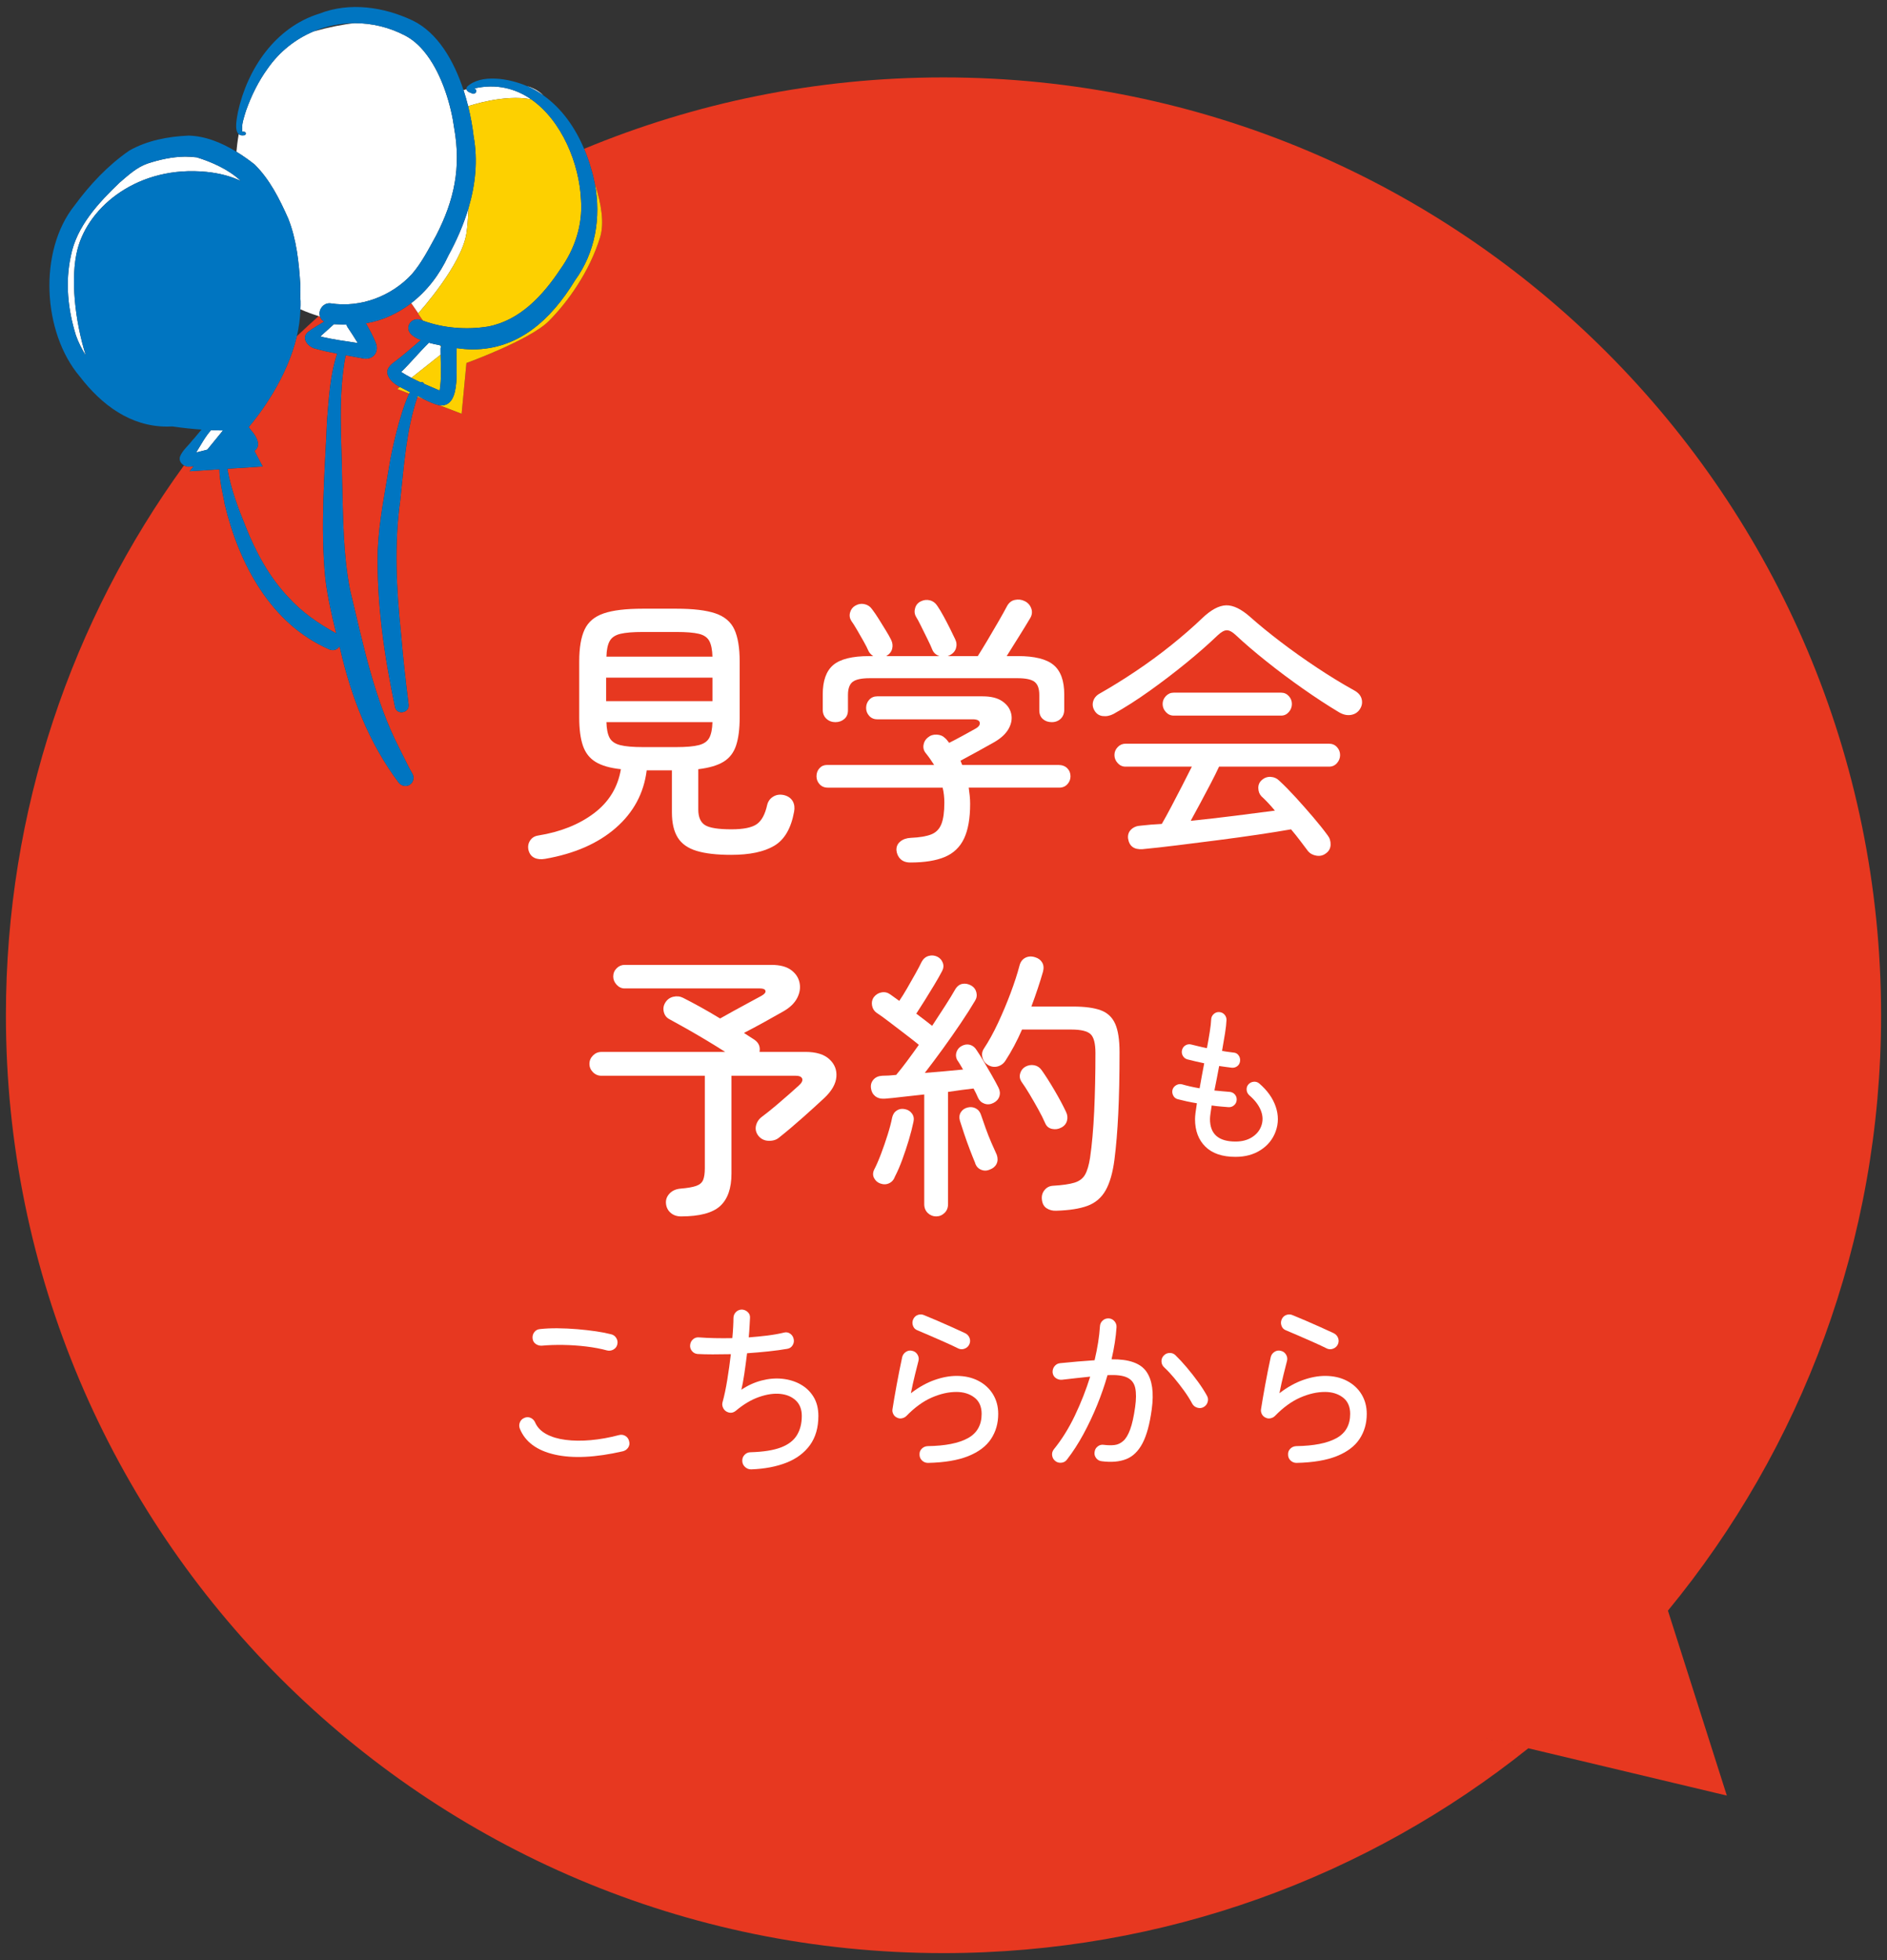 <?xml version="1.0" encoding="UTF-8"?>
<svg id="_レイヤー_1" data-name="レイヤー_1" xmlns="http://www.w3.org/2000/svg" width="260" height="270" version="1.1" viewBox="0 0 260 270">
  <rect x="0" y="0" width="260" height="270" fill="#333333" stroke="none"/>
  <!-- Generator: Adobe Illustrator 29.0.0, SVG Export Plug-In . SVG Version: 2.1.0 Build 186)  -->
  <path d="M43.172,4.339c2.253-.625,4.118-.989,5.713-1.15-1.968,0-3.91.388-5.713,1.15Z" fill="none"/>
  <path d="M41.39,42.605c-.038,1.262-.209,2.503-.492,3.705.986-.939,1.991-1.857,3.006-2.765-.751-.235-1.693-.564-2.514-.94Z" fill="none"/>
  <path d="M58.373,7.01c.151.186.303.381.455.577-.148-.198-.298-.391-.455-.577Z" fill="none"/>
  <path d="M27.11,21.674c-.501-.071-1.004-.104-1.51-.104-.051,0-.102.008-.154.008.546.01,1.1.039,1.664.096Z" fill="none"/>
  <path d="M97.736,88.303c-.261-.495-.743-.827-1.446-.997-.703-.169-1.732-.253-3.086-.253h-4.648c-1.327,0-2.349.084-3.066.253-.716.171-1.211.503-1.485.997s-.424,1.209-.448,2.147h14.608c-.026-.938-.171-1.652-.429-2.147Z" fill="#e73820"/>
  <rect x="83.518" y="93.341" width="14.647" height="3.242" fill="#e73820"/>
  <path d="M93.204,102.911c1.354,0,2.383-.092,3.086-.274.703-.182,1.185-.521,1.446-1.016.259-.493.403-1.209.429-2.147h-14.608c.024.938.169,1.654.429,2.147.261.495.748.834,1.464,1.016.716.182,1.751.274,3.105.274h4.649Z" fill="#e73820"/>
  <path d="M44.121,46.356c.03.007.06.012.09.019l.068-.163c-.053.047-.104.097-.158.144Z" fill="#e73820"/>
  <path d="M40.898,46.31c-1.383,5.873-5.17,10.793-6.629,12.521.216.298.424.595.646.829.887,1.246.769,1.987.141,2.459l1.13,2.135-4.859.32c.476,2.762,1.471,5.409,2.524,7.976,1.408,3.557,3.278,6.992,5.925,9.767-.029-.033-.057-.064-.084-.097,1.866,2.091,4.184,3.691,6.632,5.026-.607-2.443-1.158-4.901-1.483-7.398-.744-7.285-.091-14.635.219-21.931.258-3.069.412-6.264,1.398-9.2-.989-.19-1.973-.4-2.943-.671-1.018-.194-2.111-1.444-1.084-2.314.693-.539,1.476-.963,2.225-1.431-.126-.08-.246-.172-.352-.291-.104-.128-.172-.267-.219-.409-.06-.018-.118-.036-.181-.056-1.015.908-2.021,1.826-3.006,2.765h0Z" fill="#e73820"/>
  <path d="M210.579,240.82l27.353,6.515-8.115-25.474-1.703-5.348,1.703,5.347c18.349-22.307,29.368-50.872,29.368-82.011,0-71.347-57.838-129.186-129.186-129.186-17.544,0-34.267,3.504-49.518,9.839.371.885.699,1.787.952,2.697.218.704.393,1.419.53,2.14.904,2.743,1.309,5.428.725,7.339-1.445,4.728-4.465,8.951-7.092,11.567s-11.329,5.76-11.329,5.76l-.664,6.988-2.99-1.149c-.015,0-.03,0-.045-.002-.733-.169-1.422-.48-2.099-.822l-.948-.364c-1.55,4.56-1.863,9.455-2.37,14.224-.861,6.091-.536,12.244.099,18.333.267,3.287.634,6.563,1.049,9.835.093.662-.455,1.066-.985,1.066-.382,0-.755-.208-.879-.682-1.497-7.14-2.565-14.4-2.384-21.704.174-4.04,1.016-8.005,1.66-11.985.191-1.245,1.364-6.831,2.677-9.522l-1.644-.632.359-.284c-.746-.408-1.43-.902-1.694-1.718-.254-.923.631-1.514,1.274-1.987.905-.7,1.775-1.442,2.634-2.186.218-.187.435-.38.654-.571-1.168-.469-1.985-1.137-1.613-2.115.263-.616,1-.923,1.618-.656.102.04.208.07.312.108l-.686-.995s.019-.022.026-.029l-.966-1.401c-1.819,1.404-3.924,2.387-6.244,2.782.49.864.977,1.733,1.341,2.658.495,1.179-.21,2.216-1.353,2.216-.155,0-.318-.02-.488-.06-.762-.146-1.527-.281-2.292-.418-1.099,5.717-.538,11.609-.487,17.398.137,5.005.126,10.045,1.104,14.977,1.786,7.4,3.298,15.003,6.804,21.823.594,1.148,1.128,2.333,1.777,3.451.285.484.159,1.119-.283,1.459-.201.157-.439.23-.676.23-.338,0-.676-.152-.905-.433-4.082-5.42-6.55-11.778-8.065-18.343-.039-.15-.076-.3-.114-.45-.211.299-.539.513-.929.513-.152,0-.316-.031-.481-.104-8.067-3.508-12.453-11.813-14.405-20.008-.072-.625-.742-3.177-.734-4.799l-4.103.27.566-.693c-.248.029-.496.054-.746.066-.209-.011-.415-.081-.598-.185C9.919,85.386.814,111.552.814,139.85c0,71.347,57.838,129.186,129.186,129.186,30.479,0,58.487-10.561,80.579-28.215l-6.475-1.542h0s6.474,1.541,6.474,1.541Z" fill="#e73820"/>
  <path d="M73.635,118.164c.416.195.911.24,1.485.137,4.037-.703,7.279-2.124,9.726-4.258,2.447-2.136,3.868-4.777,4.258-7.929h3.476v5.781c0,1.459.266,2.617.801,3.476.532.859,1.399,1.472,2.597,1.836,1.198.366,2.786.547,4.766.547,2.552,0,4.53-.416,5.936-1.251,1.406-.833,2.318-2.394,2.734-4.688.105-.546.045-1.02-.174-1.425-.223-.403-.593-.683-1.114-.84-.574-.156-1.088-.103-1.543.157-.456.261-.748.651-.879,1.172-.287,1.301-.767,2.186-1.444,2.655-.679.469-1.837.703-3.476.703-1.824,0-3.041-.195-3.653-.585-.613-.392-.919-1.108-.919-2.149v-5.546c1.511-.182,2.676-.529,3.497-1.035.819-.508,1.391-1.256,1.717-2.246.326-.99.489-2.265.489-3.829v-7.732c0-1.875-.242-3.341-.724-4.395-.482-1.054-1.354-1.796-2.616-2.226-1.264-.431-3.054-.645-5.372-.645h-4.648c-2.318,0-4.108.214-5.37.645-1.264.429-2.143,1.172-2.636,2.226-.495,1.054-.742,2.52-.742,4.395v7.732c0,1.59.169,2.878.508,3.868.338.99.922,1.738,1.757,2.244.832.508,1.993.84,3.476.997-.416,2.499-1.654,4.524-3.711,6.073-2.057,1.549-4.622,2.572-7.695,3.066-.495.079-.866.313-1.112.703-.249.392-.321.821-.216,1.29.129.519.403.878.819,1.074l.002.002ZM84.006,88.303c.274-.495.769-.827,1.485-.997.716-.169,1.738-.253,3.066-.253h4.648c1.354,0,2.383.084,3.086.253.703.171,1.185.503,1.446.997.259.495.403,1.209.429,2.147h-14.608c.024-.938.174-1.652.448-2.147ZM83.518,93.341h14.647v3.242h-14.647v-3.242ZM85.451,102.637c-.716-.182-1.204-.521-1.464-1.016-.261-.493-.405-1.209-.429-2.147h14.608c-.026.938-.171,1.654-.429,2.147-.261.495-.743.834-1.446,1.016s-1.732.274-3.086.274h-4.648c-1.354,0-2.389-.092-3.105-.274h0Z" fill="#fff"/>
  <path d="M115.118,99.474c.469,0,.872-.144,1.211-.431.338-.285.508-.688.508-1.209v-2.109c0-.861.214-1.459.643-1.798.429-.337,1.217-.506,2.364-.506h20.349c1.146,0,1.933.169,2.362.506.431.339.645.938.645,1.798v2.109c0,.521.163.924.487,1.209.326.287.737.431,1.232.431s.904-.158,1.23-.469c.324-.313.487-.729.487-1.251v-2.109c0-1.875-.487-3.223-1.464-4.042s-2.623-1.23-4.941-1.23h-1.524c.521-.834,1.088-1.738,1.701-2.715.611-.977,1.125-1.817,1.541-2.52.261-.443.307-.891.137-1.346-.169-.456-.474-.788-.917-.997-.416-.208-.866-.259-1.348-.156-.482.105-.853.416-1.114.938-.261.495-.638,1.172-1.133,2.031-.495.861-1.001,1.725-1.523,2.599-.521.872-.964,1.594-1.327,2.167h-4.142c.026-.026.06-.039.098-.039.039,0,.073-.013.099-.039.493-.234.806-.566.938-.996.129-.429.09-.853-.118-1.269-.182-.39-.416-.872-.703-1.446-.287-.572-.585-1.146-.898-1.719-.313-.572-.587-1.027-.821-1.367-.261-.416-.604-.682-1.035-.801-.429-.116-.853-.071-1.269.137-.39.184-.651.489-.78.919-.131.429-.092.827.116,1.191.182.287.416.724.703,1.309s.579,1.179.879,1.778c.298.6.514,1.067.645,1.406.182.469.519.78,1.014.938h-7.342c.443-.261.716-.6.819-1.016.105-.416.053-.833-.156-1.249-.182-.366-.429-.802-.742-1.309-.311-.508-.632-1.022-.956-1.543-.326-.521-.619-.951-.879-1.29-.261-.39-.611-.638-1.054-.741-.444-.105-.874-.039-1.29.195-.364.208-.606.521-.722.938-.118.416-.058.806.176,1.172.208.287.469.696.78,1.23.313.534.619,1.067.919,1.601.298.534.514.956.643,1.269.131.287.353.534.666.742h-.547c-2.344,0-3.997.411-4.961,1.23s-1.444,2.167-1.444,4.042v2.109c0,.521.169.938.506,1.251.339.311.756.469,1.251.469v-.002Z" fill="#fff"/>
  <path d="M114.064,108.497h15.818c.158.651.234,1.341.234,2.07,0,1.275-.135,2.259-.409,2.949s-.742,1.164-1.406,1.425-1.596.416-2.794.469c-.598.026-1.087.195-1.464.508-.377.311-.553.716-.527,1.211.052.493.24.898.566,1.209.324.313.774.469,1.348.469,1.952,0,3.534-.253,4.746-.761,1.209-.508,2.094-1.354,2.655-2.539.561-1.185.84-2.779.84-4.785,0-.364-.019-.735-.058-1.114-.039-.377-.084-.748-.137-1.112h12.459c.469,0,.846-.157,1.133-.469.287-.313.431-.677.431-1.095,0-.441-.15-.812-.45-1.112s-.711-.45-1.23-.45h-13.241l-.234-.585c.832-.442,1.614-.866,2.344-1.269.727-.403,1.509-.84,2.344-1.309.938-.547,1.594-1.172,1.972-1.875.377-.703.48-1.393.311-2.07-.169-.677-.579-1.238-1.23-1.68s-1.549-.664-2.694-.664h-14.531c-.443,0-.806.156-1.093.469s-.429.69-.429,1.132c0,.416.143.782.429,1.093.287.313.651.469,1.093.469h13.164c.598,0,.922.158.975.469.052.313-.169.6-.664.861-.416.234-.969.54-1.659.917-.69.379-1.322.711-1.894.996-.105-.129-.203-.253-.294-.371-.09-.116-.201-.227-.332-.332-.261-.259-.624-.403-1.093-.429-.469-.024-.872.105-1.211.392-.337.261-.54.604-.606,1.035-.066.429.045.814.332,1.151.208.261.405.521.587.782.182.261.364.534.546.819h-14.764c-.416,0-.761.15-1.035.45-.274.3-.411.671-.411,1.112,0,.418.143.782.429,1.095.287.311.666.469,1.134.469h0Z" fill="#fff"/>
  <path d="M184.215,102.911c-.287-.313-.652-.469-1.095-.469h-28.044c-.416,0-.774.156-1.074.469-.3.311-.448.677-.448,1.093s.148.788.448,1.114.658.487,1.074.487h9.141c-.392.782-.84,1.667-1.348,2.657-.508.99-1.009,1.952-1.504,2.889s-.924,1.719-1.288,2.344c-.521.026-1.024.058-1.504.097-.484.039-.945.086-1.388.137-.547.026-.99.203-1.328.527-.339.326-.482.737-.429,1.232.156,1.067.819,1.562,1.991,1.483,1.38-.129,2.962-.306,4.746-.527s3.639-.456,5.567-.703c1.926-.247,3.769-.501,5.526-.761,1.759-.261,3.302-.508,4.629-.742.443.521.859,1.042,1.251,1.562.39.521.754,1.003,1.093,1.446.285.337.677.547,1.172.624.493.079.938-.038,1.328-.351.39-.287.593-.677.606-1.172s-.124-.924-.411-1.288c-.572-.782-1.243-1.622-2.012-2.52-.767-.898-1.556-1.791-2.362-2.676-.808-.885-1.562-1.654-2.265-2.304-.339-.339-.742-.521-1.211-.547s-.885.131-1.251.469c-.311.287-.461.651-.448,1.093.013.444.15.808.411,1.095.624.572,1.249,1.238,1.875,1.991-1.564.208-3.379.443-5.451.703-2.07.261-4.119.495-6.152.703.416-.756.866-1.583,1.348-2.481.482-.898.951-1.783,1.406-2.655s.84-1.646,1.153-2.325h15.154c.443,0,.808-.161,1.095-.487.285-.326.429-.698.429-1.114s-.144-.782-.429-1.093h-.001Z" fill="#fff"/>
  <path d="M176.52,98.574c.416,0,.767-.161,1.054-.487.287-.324.429-.696.429-1.114s-.143-.78-.429-1.093c-.287-.313-.638-.469-1.054-.469h-14.803c-.418,0-.776.156-1.074.469-.3.313-.45.677-.45,1.093s.15.789.45,1.114c.298.326.656.487,1.074.487h14.803Z" fill="#fff"/>
  <path d="M151.931,98.634c.508.066,1.009-.034,1.504-.294,1.588-.883,3.247-1.946,4.98-3.182,1.732-1.237,3.411-2.52,5.04-3.847,1.626-1.329,3.066-2.591,4.314-3.789.495-.469.919-.703,1.271-.703s.761.221,1.23.664c1.196,1.121,2.602,2.325,4.219,3.613,1.612,1.29,3.292,2.546,5.038,3.769,1.744,1.224,3.398,2.306,4.961,3.242.572.339,1.125.463,1.659.371.532-.09.943-.356,1.23-.801.287-.443.364-.911.234-1.406-.131-.493-.495-.898-1.093-1.209-1.641-.911-3.334-1.946-5.078-3.107-1.746-1.157-3.412-2.342-5.001-3.553-1.588-1.211-2.968-2.338-4.14-3.379-1.251-1.119-2.37-1.667-3.36-1.641s-2.096.624-3.319,1.796c-1.251,1.198-2.663,2.428-4.239,3.692-1.575,1.264-3.208,2.46-4.901,3.593s-3.321,2.143-4.883,3.028c-.495.261-.814.611-.956,1.054-.144.444-.098.874.137,1.29.259.469.643.735,1.151.801l.002-.002Z" fill="#fff"/>
  <path d="M110.978,144.9h-6.326c.129-.703-.105-1.262-.703-1.68-.21-.129-.431-.272-.666-.429-.234-.156-.495-.324-.78-.508.911-.467,1.862-.975,2.852-1.523.988-.547,1.847-1.027,2.576-1.446.911-.519,1.551-1.138,1.914-1.854.364-.716.469-1.427.313-2.13s-.553-1.281-1.193-1.738c-.638-.454-1.53-.682-2.676-.682h-20.231c-.418,0-.782.156-1.095.469-.311.311-.469.69-.469,1.133,0,.416.157.795.469,1.133.313.339.677.508,1.095.508h18.63c.469,0,.729.111.782.332.052.221-.131.45-.548.684-.39.208-.943.506-1.659.898-.716.39-1.446.787-2.188,1.191-.741.405-1.359.748-1.854,1.035-.938-.572-1.856-1.106-2.754-1.601-.898-.495-1.686-.911-2.362-1.251-.416-.208-.866-.253-1.348-.137-.482.118-.853.397-1.112.84-.234.392-.294.816-.176,1.269.116.457.384.789.801.997.677.364,1.451.793,2.323,1.288s1.778,1.022,2.715,1.583,1.809,1.101,2.617,1.62h-17.07c-.443,0-.827.163-1.151.489-.326.324-.489.709-.489,1.151s.163.827.489,1.153c.324.326.709.487,1.151.487h14.258v12.733c0,.703-.079,1.245-.234,1.622-.156.377-.476.651-.956.819-.484.171-1.193.294-2.13.371-.651.052-1.164.281-1.543.684-.377.403-.54.864-.487,1.386.052.521.266.943.645,1.269.377.326.851.489,1.425.489,2.552,0,4.348-.476,5.391-1.427,1.041-.951,1.562-2.441,1.562-4.472v-13.476h8.827c.521,0,.827.137.919.411.09.274-.073.592-.489.956-.287.261-.716.645-1.288,1.153-.574.508-1.191,1.041-1.856,1.601-.664.561-1.307,1.074-1.933,1.543-.416.311-.682.716-.801,1.211-.116.493-.006.962.332,1.404.366.444.84.671,1.427.684.585.013,1.059-.137,1.425-.45,1.016-.806,2.102-1.723,3.261-2.753,1.159-1.029,2.154-1.933,2.989-2.715,1.016-.964,1.562-1.927,1.641-2.891.079-.962-.247-1.776-.977-2.441-.729-.664-1.823-.996-3.281-.996l-.004.004Z" fill="#fff"/>
  <path d="M149.863,166.091c1.08-.405,1.907-1.114,2.479-2.13.574-1.014.977-2.421,1.211-4.219.234-1.823.411-3.938.527-6.347.118-2.407.176-5.227.176-8.456,0-1.719-.203-3.026-.606-3.926-.403-.898-1.067-1.515-1.991-1.854-.924-.338-2.182-.508-3.769-.508h-5.783c.313-.832.606-1.659.879-2.481.274-.819.514-1.594.724-2.323.129-.495.09-.919-.118-1.269-.208-.352-.534-.592-.977-.724-.495-.156-.943-.129-1.346.079-.405.208-.671.574-.802,1.093-.285,1.095-.69,2.338-1.209,3.731-.521,1.393-1.101,2.773-1.738,4.14-.639,1.367-1.296,2.557-1.972,3.574-.234.366-.294.769-.176,1.211.116.443.371.782.761,1.014.443.261.892.326,1.348.197.456-.131.814-.403,1.074-.821.39-.598.78-1.262,1.172-1.991.39-.729.754-1.485,1.093-2.265h6.797c1.301,0,2.181.208,2.636.624.456.416.682,1.288.682,2.617,0,2.889-.058,5.572-.174,8.046-.118,2.473-.307,4.596-.566,6.367-.158,1.014-.384,1.791-.684,2.323-.3.534-.788.906-1.464,1.114-.677.208-1.667.351-2.968.429-.469.026-.853.221-1.153.585-.3.366-.424.795-.371,1.29.053.572.274.982.664,1.23.392.247.834.358,1.329.332,1.796-.052,3.234-.279,4.316-.682h0Z" fill="#fff"/>
  <path d="M136.68,148.162c-.366-.638-.737-1.277-1.114-1.914-.377-.638-.709-1.164-.996-1.583-.234-.39-.542-.638-.919-.742-.377-.103-.761-.051-1.151.158-.339.182-.574.456-.703.819-.131.366-.105.729.077,1.095.131.182.261.384.392.604.129.223.274.463.429.724-.729.077-1.556.156-2.481.234-.924.077-1.854.156-2.792.234.806-1.042,1.641-2.154,2.499-3.339s1.68-2.357,2.46-3.516c.782-1.159,1.432-2.181,1.954-3.068.234-.364.298-.754.195-1.17-.105-.416-.339-.729-.703-.938-.416-.234-.827-.313-1.23-.234-.405.077-.737.337-.996.78-.339.6-.789,1.335-1.348,2.207-.561.874-1.166,1.804-1.817,2.794-.261-.208-.585-.463-.977-.763-.39-.298-.793-.604-1.209-.917.338-.521.728-1.133,1.172-1.836.443-.703.878-1.412,1.309-2.13.429-.714.786-1.346,1.073-1.894.208-.39.242-.774.097-1.151-.143-.379-.396-.658-.761-.84-.39-.182-.788-.216-1.191-.098-.405.116-.724.384-.956.801-.21.443-.495.99-.861,1.641-.364.651-.742,1.314-1.133,1.991-.39.677-.756,1.264-1.093,1.757-.261-.182-.495-.351-.703-.506-.21-.158-.392-.287-.547-.392-.364-.259-.761-.351-1.191-.272-.429.077-.788.298-1.074.664-.234.337-.313.722-.234,1.151s.287.761.624.996c.443.287,1.029.711,1.759,1.269.728.561,1.47,1.127,2.226,1.701.756.572,1.367,1.054,1.836,1.444-.572.808-1.127,1.569-1.659,2.286-.534.716-1.022,1.335-1.464,1.856-.703.077-1.342.116-1.914.116-.521.026-.924.203-1.211.527-.287.326-.403.711-.351,1.153.051.469.24.84.566,1.114.324.272.761.396,1.309.369.677-.051,1.496-.135,2.46-.253.964-.116,1.965-.227,3.008-.332v15.116c0,.495.163.898.487,1.211.326.311.711.469,1.153.469s.827-.158,1.151-.469c.326-.313.489-.716.489-1.211v-15.467c.677-.105,1.314-.197,1.914-.274.598-.079,1.133-.142,1.601-.195.129.234.247.461.351.682.105.221.195.424.274.606.182.39.474.658.879.801.403.144.814.111,1.23-.098s.69-.508.819-.898c.131-.39.092-.795-.116-1.211-.234-.469-.534-1.022-.898-1.659h0Z" fill="#fff"/>
  <path d="M133.614,158.317c.272.716.514,1.322.722,1.817.129.469.396.793.801.975.403.184.814.184,1.23,0,.443-.156.756-.416.938-.78.182-.366.195-.782.039-1.251-.208-.443-.456-.996-.742-1.659-.287-.664-.553-1.341-.801-2.031s-.448-1.269-.606-1.738c-.129-.443-.371-.763-.722-.958-.352-.195-.737-.24-1.153-.137-.416.105-.729.326-.938.664-.208.339-.247.729-.116,1.172.156.495.351,1.095.585,1.798s.489,1.412.763,2.128h0Z" fill="#fff"/>
  <path d="M123.321,162.047c.339-.651.671-1.418.997-2.304.324-.885.624-1.783.898-2.694.272-.911.487-1.744.643-2.499.105-.443.039-.827-.195-1.153-.234-.324-.546-.527-.938-.606-.416-.103-.795-.051-1.133.157-.339.208-.561.533-.664.975-.131.679-.339,1.472-.624,2.383-.287.911-.592,1.796-.919,2.657-.326.859-.645,1.588-.956,2.186-.184.418-.176.801.019,1.153.195.351.474.593.84.722.443.157.853.144,1.23-.039.377-.182.645-.493.801-.938h.001Z" fill="#fff"/>
  <path d="M144.96,155.505c.443.092.859.034,1.251-.176.416-.208.682-.519.801-.938.116-.416.071-.833-.137-1.249-.416-.885-.951-1.881-1.601-2.989-.651-1.106-1.238-2.025-1.759-2.754-.261-.364-.598-.585-1.014-.664-.418-.077-.821-.013-1.211.195-.366.21-.606.516-.722.919-.118.405-.06.787.174,1.153.339.469.711,1.041,1.114,1.717s.801,1.367,1.191,2.07c.392.703.716,1.356.977,1.954.182.416.495.671.938.761h-.002Z" fill="#fff"/>
  <path d="M175.763,155.861c.407-1.108.411-2.25.013-3.422-.399-1.172-1.153-2.233-2.263-3.188-.218-.188-.473-.268-.761-.246-.289.024-.534.144-.739.364-.188.219-.268.472-.246.761.024.289.144.536.364.739.782.671,1.316,1.378,1.605,2.121s.3,1.457.036,2.145c-.234.624-.66,1.133-1.277,1.522-.619.39-1.372.587-2.261.587-2.344,0-3.516-1.031-3.516-3.094,0-.188.023-.443.069-.763.047-.319.101-.69.165-1.112.405.062.808.109,1.206.141.399.032.771.062,1.114.094.296.015.555-.075.774-.27.218-.195.336-.441.351-.739.015-.296-.075-.549-.27-.761-.195-.21-.441-.324-.737-.339-.298-.032-.619-.058-.962-.083-.343-.023-.711-.058-1.101-.105.109-.531.218-1.082.328-1.652.109-.57.218-1.146.328-1.723.311.047.613.09.902.129s.559.073.808.105c.296.032.559-.039.786-.212.225-.171.354-.405.386-.703.032-.296-.039-.562-.212-.797-.171-.232-.405-.358-.701-.373-.204-.032-.443-.064-.716-.094-.274-.032-.559-.079-.855-.141.156-.876.292-1.684.411-2.426.116-.742.184-1.341.199-1.792.015-.298-.075-.555-.27-.774-.195-.218-.441-.336-.737-.351-.281-.015-.532.073-.75.268-.219.197-.337.443-.352.739-.015.422-.079.981-.188,1.676s-.242,1.457-.398,2.286c-.407-.079-.797-.165-1.172-.259s-.696-.173-.962-.234c-.281-.079-.547-.047-.797.094s-.414.352-.491.634c-.079.281-.047.549.094.808.141.257.351.426.632.503.296.079.649.165,1.056.259.405.094.827.188,1.266.281-.111.577-.219,1.161-.328,1.746-.111.587-.212,1.153-.306,1.699-.454-.077-.887-.163-1.301-.257-.412-.094-.776-.188-1.089-.281-.281-.079-.549-.047-.808.094-.257.141-.433.343-.527.609-.079.281-.051.555.083.819.131.266.339.439.621.516.358.094.769.191,1.23.294.461.101.934.191,1.417.268-.172,1.063-.257,1.789-.257,2.181,0,1.594.476,2.859,1.429,3.797.953.936,2.336,1.404,4.149,1.404,1.343,0,2.503-.315,3.48-.949.975-.632,1.659-1.479,2.049-2.543h0Z" fill="#fff"/>
  <path d="M86.179,197.803c-.272-.169-.568-.21-.889-.126-1.339.354-2.638.587-3.898.698-1.262.111-2.417.097-3.465-.038-1.05-.135-1.939-.403-2.666-.801s-1.236-.926-1.523-1.586c-.12-.289-.323-.499-.609-.636-.289-.135-.585-.135-.889,0-.289.12-.491.322-.609.609-.12.289-.12.585,0,.889.744,1.811,2.351,2.996,4.823,3.555,2.471.559,5.595.407,9.369-.458.321-.084.566-.257.737-.519.169-.263.21-.547.126-.851-.068-.321-.236-.566-.506-.737h0Z" fill="#fff"/>
  <path d="M73.611,183.51c-.188.253-.263.542-.229.863.034.322.178.572.431.75.255.178.534.257.838.24.913-.084,1.905-.118,2.97-.101,1.067.017,2.124.09,3.174.216,1.048.128,2.006.309,2.869.546.304.069.596.023.876-.139s.454-.401.521-.724c.068-.304.017-.593-.154-.862-.169-.272-.405-.441-.711-.508-.576-.152-1.269-.289-2.081-.407-.812-.118-1.672-.216-2.576-.292-.906-.075-1.807-.118-2.704-.126-.898-.009-1.719.03-2.464.114-.323.034-.576.178-.761.431h0Z" fill="#fff"/>
  <path d="M110.286,190.682c-.754-.414-1.592-.667-2.514-.761s-1.869-.013-2.843.242c-.975.253-1.901.677-2.781,1.269.135-.542.27-1.269.407-2.184.135-.913.261-1.862.381-2.843.997-.068,1.98-.154,2.944-.255.966-.101,1.828-.219,2.591-.354.321-.052.566-.212.735-.484.169-.27.219-.559.152-.862-.068-.321-.232-.572-.495-.75-.263-.176-.546-.223-.849-.139-.694.169-1.457.304-2.286.407-.829.101-1.684.186-2.563.253.051-.542.088-1.05.112-1.522.026-.474.047-.872.064-1.194.017-.321-.098-.587-.341-.799-.246-.212-.521-.319-.827-.319-.321.019-.587.141-.799.369-.212.229-.317.503-.317.825s-.013.724-.039,1.206c-.024.482-.064.994-.114,1.536-.829.017-1.633.017-2.411,0s-1.498-.051-2.158-.101c-.323-.034-.6.051-.838.253-.236.204-.371.467-.405.788-.036.306.045.581.24.825.195.246.454.386.774.42.609.034,1.309.051,2.094.051s1.622-.009,2.501-.026c-.135,1.168-.3,2.349-.495,3.542-.195,1.194-.411,2.214-.647,3.06-.068.236-.056.474.038.711.094.238.242.424.444.559.474.287.923.263,1.346-.077,1.065-.896,2.136-1.532,3.212-1.903,1.074-.373,2.051-.512,2.932-.42.879.094,1.59.398,2.132.915.542.516.812,1.222.812,2.119,0,1.033-.223,1.918-.673,2.653-.448.737-1.185,1.299-2.209,1.689s-2.415.609-4.176.66c-.323,0-.596.118-.825.354-.229.238-.334.525-.317.864.015.321.142.593.381.812.236.219.516.33.838.33,1.86-.068,3.486-.377,4.873-.926s2.467-1.357,3.238-2.424c.769-1.067,1.155-2.404,1.155-4.013,0-1.031-.225-1.912-.673-2.64-.448-.727-1.05-1.299-1.802-1.714v-.002Z" fill="#fff"/>
  <path d="M129.15,181.923c-.686-.296-1.282-.547-1.791-.75-.287-.135-.579-.152-.876-.051-.296.101-.512.296-.647.585-.137.287-.154.583-.051.887.101.306.294.518.583.636.457.186,1.024.427,1.701.724.677.297,1.371.6,2.083.913.711.313,1.354.615,1.929.902.287.118.579.114.876-.013.296-.126.503-.334.622-.621.118-.289.118-.576,0-.864-.12-.287-.323-.499-.609-.634-.508-.238-1.101-.508-1.778-.814-.677-.304-1.359-.604-2.044-.9h.002Z" fill="#fff"/>
  <path d="M134.799,190.2c-.864-.448-1.864-.673-2.996-.673-.966,0-1.986.191-3.06.572-1.074.381-2.154.986-3.236,1.815.186-.93.375-1.791.57-2.576.195-.787.353-1.41.471-1.867.084-.304.041-.596-.128-.876s-.407-.452-.711-.519c-.306-.086-.592-.043-.862.126-.272.171-.45.407-.534.711-.287,1.339-.546,2.633-.774,3.885-.229,1.253-.418,2.361-.57,3.326-.036.219.004.441.114.66.109.219.274.381.495.482.219.12.452.154.697.101.246-.051.452-.159.622-.33,1.133-1.166,2.293-2.008,3.478-2.526,1.185-.516,2.318-.774,3.401-.774.982,0,1.807.255,2.475.761.669.508,1.003,1.262,1.003,2.259,0,1.541-.634,2.659-1.903,3.352-1.269.694-3.114,1.057-5.535,1.091-.322.017-.592.135-.812.356-.221.219-.323.491-.306.812,0,.323.114.592.343.812.229.219.503.33.825.33,2.286-.051,4.138-.364,5.559-.939,1.423-.576,2.464-1.361,3.124-2.361.66-.999.99-2.149.99-3.454,0-1.014-.242-1.916-.724-2.704-.482-.786-1.155-1.404-2.017-1.853h0Z" fill="#fff"/>
  <path d="M165.088,190.365c-.491-.677-1.013-1.341-1.562-1.993-.549-.651-1.071-1.215-1.562-1.688-.219-.221-.491-.326-.812-.319-.321.009-.592.131-.812.369-.221.236-.323.512-.306.825s.144.579.381.799c.441.407.898.893,1.372,1.461.473.566.93,1.155,1.371,1.764.439.609.812,1.202,1.117,1.777.152.27.384.452.698.546.313.094.606.064.876-.09.27-.152.454-.381.546-.684.094-.306.064-.592-.088-.864-.323-.591-.728-1.226-1.219-1.903h0Z" fill="#fff"/>
  <path d="M153.156,187.241c.371-1.607.6-3.079.684-4.417.017-.321-.081-.6-.291-.838-.212-.236-.471-.364-.774-.381-.322-.017-.602.081-.838.292-.238.212-.364.478-.381.801-.086,1.387-.33,2.944-.737,4.671-.761.051-1.545.111-2.347.178-.804.067-1.612.144-2.426.229-.304.034-.553.173-.748.418s-.283.529-.266.851c.034.321.172.576.418.761.246.186.529.272.851.253.677-.084,1.341-.159,1.993-.227.651-.068,1.29-.137,1.916-.204-.559,1.794-1.256,3.572-2.094,5.332-.838,1.761-1.807,3.317-2.906,4.671-.204.255-.285.538-.242.851.041.313.189.572.444.774.236.186.516.263.838.229.321-.034.574-.178.761-.431.812-1.05,1.566-2.214,2.259-3.491.694-1.279,1.324-2.612,1.892-3.999.566-1.388,1.044-2.768,1.434-4.138,1.219-.068,2.124.043,2.717.33.593.289.96.765,1.104,1.434.143.669.139,1.545-.013,2.627-.186,1.322-.414,2.349-.686,3.086-.27.735-.587,1.266-.951,1.586-.366.323-.767.508-1.208.559-.439.051-.93.041-1.472-.026-.304-.051-.583.023-.838.216-.253.195-.398.454-.431.774-.051.306.021.585.216.838.195.255.454.398.774.431,1.32.171,2.441.073,3.364-.291s1.673-1.093,2.248-2.184c.574-1.091.997-2.644,1.269-4.659.321-2.318.075-4.057-.737-5.216s-2.411-1.723-4.798-1.689h.002Z" fill="#fff"/>
  <path d="M183.75,183.637c-.508-.238-1.101-.508-1.778-.814-.677-.304-1.359-.604-2.044-.9-.686-.296-1.282-.547-1.791-.75-.287-.135-.579-.152-.876-.051-.296.101-.512.296-.647.585-.137.287-.154.583-.051.887.101.306.294.518.583.636.457.186,1.024.427,1.701.724s1.371.6,2.083.913c.711.313,1.354.615,1.929.902.287.118.579.114.876-.013.296-.126.503-.334.622-.621.118-.289.118-.576,0-.864-.12-.287-.323-.499-.609-.634h.002Z" fill="#fff"/>
  <path d="M185.578,190.2c-.864-.448-1.864-.673-2.996-.673-.966,0-1.986.191-3.06.572-1.074.381-2.154.986-3.236,1.815.186-.93.375-1.791.57-2.576.195-.787.353-1.41.471-1.867.084-.304.041-.596-.128-.876s-.407-.452-.711-.519c-.306-.086-.592-.043-.862.126-.272.171-.45.407-.534.711-.287,1.339-.546,2.633-.774,3.885-.229,1.253-.418,2.361-.57,3.326-.036.219.004.441.114.66.109.219.274.381.495.482.219.12.452.154.697.101.246-.051.452-.159.622-.33,1.133-1.166,2.293-2.008,3.478-2.526,1.185-.516,2.318-.774,3.401-.774.982,0,1.807.255,2.475.761.669.508,1.003,1.262,1.003,2.259,0,1.541-.634,2.659-1.903,3.352-1.269.694-3.114,1.057-5.535,1.091-.323.017-.593.135-.812.356-.221.219-.323.491-.306.812,0,.323.114.592.343.812.229.219.503.33.825.33,2.286-.051,4.138-.364,5.559-.939,1.423-.576,2.464-1.361,3.124-2.361.66-.999.99-2.149.99-3.454,0-1.014-.242-1.916-.724-2.704-.482-.786-1.155-1.404-2.018-1.853h.002Z" fill="#fff"/>
  <path d="M74.865,13.138c-.007-.007-.015-.016-.022-.023-.615-.61-1.394-1.01-2.252-1.264.225.097.442.196.639.298.575.289,1.117.625,1.635.99h0Z" fill="#fff"/>
  <path d="M73.187,13.679c-2.177-1.507-4.817-2.19-7.848-1.494.645.254.097,1.007-.424.62-.28-.071-.584-.247-.637-.508-.149.041-.291.08-.413.115.242.74.455,1.483.637,2.22.221-.076,4.96-1.676,8.685-.954h0Z" fill="#fff"/>
  <path d="M64.552,28.663c-.674,2.274-1.642,4.477-2.78,6.557-1.199,2.606-2.953,4.867-5.112,6.534l.966,1.401c.278-.308,5.965-6.646,6.64-11.002.137-.883.227-2.104.285-3.49h0Z" fill="#fff"/>
  <path d="M59.089,47.213c-1.314,1.294-2.494,2.738-3.815,4.024.455.295.929.561,1.411.812l4.026-3.193c-.004-.284-.011-.569-.007-.853,0-.087.031-.165.05-.246l-.134-.194c-.494-.095-1.019-.209-1.532-.35h0Z" fill="#fff"/>
  <path d="M20.332,22.526c-1.492.517-2.665,1.612-3.841,2.618-2.907,2.773-5.925,6.02-6.722,10.074-.812,3.691-.413,7.42.689,10.974.35.985.82,1.914,1.37,2.797-1.513-4.803-2.152-10.751-1.154-14.631,1.547-6.016,8.464-11.607,17.771-10.682,1.794.178,3.359.606,4.728,1.239-1.662-1.572-3.955-2.585-6.063-3.241-.564-.056-1.118-.086-1.664-.096-1.736.022-3.484.412-5.114.948Z" fill="#fff"/>
  <path d="M30.723,59.292s-.631,0-1.642-.045c-.821.917-1.404,2.046-2.053,3.081.512-.124,1.022-.258,1.532-.389,0,0,2.163-2.647,2.163-2.647Z" fill="#fff"/>
  <path d="M57.52,54.656l.948.364c-.305-.154-.607-.314-.91-.471-.012.036-.026.071-.038.106h0Z" fill="#fdd000"/>
  <path d="M55.102,53.304l-.359.284,1.644.632c.033-.068.066-.132.099-.196-.43-.243-.918-.465-1.385-.72h0Z" fill="#fdd000"/>
  <path d="M79.224,38.622c-3.323,5.464-7.826,9.502-14.087,9.504-.714,0-1.455-.065-2.215-.175,0,.018.011.033.011.051-.241,1.982.775,7.85-2.13,7.85-.061,0-.125-.004-.189-.009l2.99,1.149.664-6.988s8.703-3.143,11.329-5.76,5.647-6.839,7.092-11.567c.584-1.911.179-4.596-.725-7.339.872,4.593.069,9.444-2.74,13.283h0Z" fill="#fdd000"/>
  <path d="M57.948,52.664c.251-.091.427.033.468.205.721.318,1.447.622,2.164.931.269-1.629.152-3.294.13-4.945l-4.026,3.193c.415.216.837.421,1.264.615h0Z" fill="#fdd000"/>
  <path d="M67.254,44.978c4.411-.845,7.57-4.303,9.952-7.89,1.989-2.782,3.091-6.095,2.852-9.497-.209-5.054-2.679-11.01-6.871-13.911-3.724-.721-8.464.878-8.685.954.357,1.444.607,2.86.755,4.146.602,3.349.241,6.687-.706,9.883-.058,1.386-.148,2.607-.285,3.49-.675,4.356-6.362,10.694-6.64,11.002-.007.008-.026.029-.026.029l.686.995c2.828,1.032,6.006,1.278,8.967.799h.001Z" fill="#fdd000"/>
  <path d="M60.755,47.757c.013-.053.013-.111.033-.161-.054-.01-.112-.022-.167-.033l.134.194Z" fill="#fdd000"/>
  <path d="M39.709,30.096c1.15,2.896,1.477,6.049,1.669,9.135.029.504.016,1.005-.015,1.504.014.252.035.5.045.755.014.374-.006.744-.017,1.114.821.376,1.764.705,2.514.94.063.02.121.037.181.056-.298-.9.48-1.963,1.504-1.81,4.082.636,8.336-.989,11.131-3.991,1.391-1.603,2.356-3.521,3.375-5.369,2.506-4.861,3.444-9.345,2.488-14.752-.416-3.092-1.613-7.219-3.756-10.091-.152-.196-.304-.39-.455-.577-.753-.889-1.607-1.628-2.577-2.123-2.206-1.156-4.575-1.698-6.911-1.698-1.595.162-3.46.526-5.713,1.15-2.447,1.035-4.636,2.743-6.269,5.069-1.291,1.775-2.267,3.753-3,5.819-.283.947-.671,1.925-.517,2.916.066.009.137.013.205.004.185-.013.274.115.274.245,0,.128-.095.261-.274.245-.312.045-.537-.02-.698-.156-.178,1.031-.271,1.879-.316,2.422.879.539,1.718,1.131,2.491,1.742,2.097,2.057,3.459,4.786,4.641,7.449v.002Z" fill="#fff"/>
  <path d="M47.867,45.033c-.059-.104-.098-.207-.128-.308-.109-.003-.219-.002-.328-.007-.436-.047-.925-.032-1.402-.061-.578.518-1.151,1.042-1.73,1.556l-.068.163c1.676.387,3.384.626,5.085.879-.45-.748-.971-1.539-1.428-2.221h0Z" fill="#fff"/>
  <path d="M26.694,64.223l-.566.693,4.103-.27c-.008,1.622.662,4.175.734,4.799,1.952,8.195,6.338,16.5,14.405,20.008.166.073.329.104.481.104.39,0,.718-.214.929-.513.038.15.076.3.114.45,1.514,6.566,3.983,12.924,8.065,18.343.23.28.567.433.905.433.236,0,.475-.073.676-.23.442-.34.567-.976.283-1.459-.649-1.117-1.183-2.303-1.777-3.451-3.506-6.819-5.018-14.423-6.804-21.823-.978-4.932-.967-9.972-1.104-14.977-.051-5.789-.612-11.681.487-17.398.764.138,1.529.273,2.292.418.17.04.333.06.488.06,1.144,0,1.848-1.038,1.353-2.216-.364-.926-.851-1.794-1.341-2.658,2.32-.395,4.425-1.378,6.244-2.782,2.159-1.667,3.912-3.928,5.112-6.534,1.138-2.081,2.106-4.283,2.78-6.557.947-3.196,1.309-6.535.706-9.883-.148-1.287-.398-2.702-.755-4.146-.182-.737-.395-1.48-.637-2.22-1.32-4.031-3.552-7.918-7.021-9.593-3.965-1.874-8.681-2.574-12.846-.941-6.04,1.866-9.915,7.579-11.215,13.546-.122.731-.548,2.504.11,3.057.161.135.385.2.698.156.179.016.274-.117.274-.245,0-.13-.088-.258-.274-.245-.068.009-.139.004-.205-.004-.154-.991.234-1.969.517-2.916.733-2.066,1.709-4.044,3-5.819,1.633-2.326,3.822-4.034,6.269-5.069,1.803-.763,3.746-1.15,5.713-1.15,2.336,0,4.705.542,6.911,1.698.97.495,1.824,1.234,2.577,2.123.157.185.307.379.455.577,2.144,2.873,3.34,7,3.756,10.091.956,5.407.018,9.89-2.488,14.752-1.02,1.848-1.985,3.766-3.375,5.369-2.795,3.002-7.049,4.627-11.131,3.991-1.024-.152-1.802.91-1.504,1.81.047.142.115.28.219.409.106.119.226.212.352.291-.75.468-1.532.892-2.225,1.431-1.027.87.066,2.119,1.084,2.314.969.271,1.954.481,2.943.671-.987,2.935-1.141,6.131-1.398,9.2-.309,7.296-.963,14.646-.219,21.931.324,2.497.875,4.955,1.483,7.398-2.448-1.336-4.766-2.935-6.632-5.026.026.033.055.064.084.097-2.647-2.775-4.517-6.21-5.925-9.767-1.053-2.567-2.048-5.214-2.524-7.976l4.859-.32-1.13-2.135c.628-.472.746-1.213-.141-2.459-.222-.234-.431-.53-.646-.829,1.458-1.727,5.246-6.647,6.629-12.521.283-1.203.454-2.444.492-3.705.011-.371.032-.741.017-1.114-.01-.255-.031-.503-.045-.755.031-.499.044-1,.015-1.504-.192-3.086-.519-6.239-1.669-9.135-1.181-2.662-2.543-5.391-4.641-7.449-.774-.612-1.613-1.203-2.491-1.742-2.02-1.24-4.275-2.175-6.609-2.227-2.806.124-5.707.667-8.166,2.071-2.932,2.029-5.42,4.673-7.524,7.541-5.022,6.265-4.433,17.507.713,23.574,3.016,3.919,6.985,6.897,12.03,6.897.242,0,.487-.007.736-.02,1.454.219,2.851.353,4.007.432-.521.589-.99,1.222-1.278,1.497-.556.749-1.358,1.362-1.693,2.243-.15.51.138.953.557,1.191.183.104.389.173.598.185.25-.012.498-.037.746-.066l-.002-.002ZM44.121,46.356c.054-.047.105-.096.158-.144.58-.514,1.152-1.038,1.73-1.556.477.029.966.014,1.402.061.109.005.219.005.328.007.029.101.068.204.128.308.457.682.978,1.473,1.428,2.221-1.7-.254-3.409-.492-5.085-.879-.03-.007-.06-.012-.09-.019h0ZM29.081,59.247c1.011.045,1.642.045,1.642.045l-2.163,2.647c-.511.13-1.02.264-1.532.389.649-1.035,1.232-2.164,2.053-3.081ZM27.11,21.674c2.108.656,4.401,1.67,6.063,3.241-1.369-.633-2.934-1.06-4.728-1.239-9.307-.925-16.224,4.666-17.771,10.682-.998,3.88-.359,9.829,1.154,14.631-.55-.883-1.02-1.813-1.37-2.797-1.102-3.554-1.501-7.283-.689-10.974.797-4.053,3.815-7.301,6.722-10.074,1.177-1.007,2.349-2.102,3.841-2.618,1.63-.536,3.378-.925,5.114-.948.051,0,.102-.008.154-.008.506,0,1.009.033,1.51.104Z" fill="#0075c1"/>
  <path d="M64.916,12.806c.521.386,1.068-.367.424-.62,3.03-.696,5.671-.013,7.848,1.494,4.192,2.901,6.661,8.858,6.871,13.911.238,3.402-.863,6.716-2.852,9.497-2.382,3.587-5.541,7.045-9.952,7.89-2.961.479-6.14.233-8.967-.799-.103-.038-.209-.068-.312-.108-.618-.267-1.355.04-1.618.656-.372.978.445,1.647,1.613,2.115-.219.191-.436.384-.654.571-.859.744-1.729,1.486-2.634,2.186-.642.472-1.528,1.064-1.274,1.987.264.816.948,1.31,1.694,1.718.467.255.955.478,1.385.72-.033.064-.066.128-.099.196-1.312,2.691-2.486,8.277-2.677,9.522-.645,3.98-1.486,7.945-1.66,11.985-.181,7.303.887,14.564,2.384,21.704.124.475.497.682.879.682.53,0,1.077-.404.985-1.066-.415-3.272-.781-6.548-1.049-9.835-.636-6.089-.96-12.242-.099-18.333.507-4.768.821-9.664,2.37-14.224.012-.036.026-.071.038-.106.303.157.605.317.91.471.678.342,1.367.653,2.099.822.015,0,.03,0,.045.002.064.005.128.009.189.009,2.905,0,1.89-5.868,2.13-7.85,0-.018-.01-.033-.011-.051.76.11,1.501.175,2.215.175,6.261-.002,10.765-4.04,14.087-9.504,2.809-3.839,3.612-8.69,2.74-13.283-.137-.721-.311-1.437-.53-2.14-.253-.91-.58-1.811-.952-2.697-1.216-2.897-3.064-5.564-5.617-7.365-.518-.365-1.059-.701-1.635-.99-.197-.102-.414-.201-.639-.298-2.432-1.047-6.321-1.707-8.242.101-.076.129-.091.244-.07.347.053.26.357.436.637.508ZM60.755,47.757c-.019.082-.051.159-.05.246-.005.283.003.568.007.853.022,1.651.139,3.316-.13,4.945-.717-.308-1.444-.613-2.164-.931-.041-.172-.217-.297-.468-.205-.427-.194-.849-.399-1.264-.615-.482-.251-.956-.516-1.411-.812,1.321-1.286,2.501-2.73,3.815-4.024.513.141,1.038.254,1.532.35.055.011.113.023.167.033-.02.05-.02.108-.033.161h0Z" fill="#0075c1"/>
</svg>